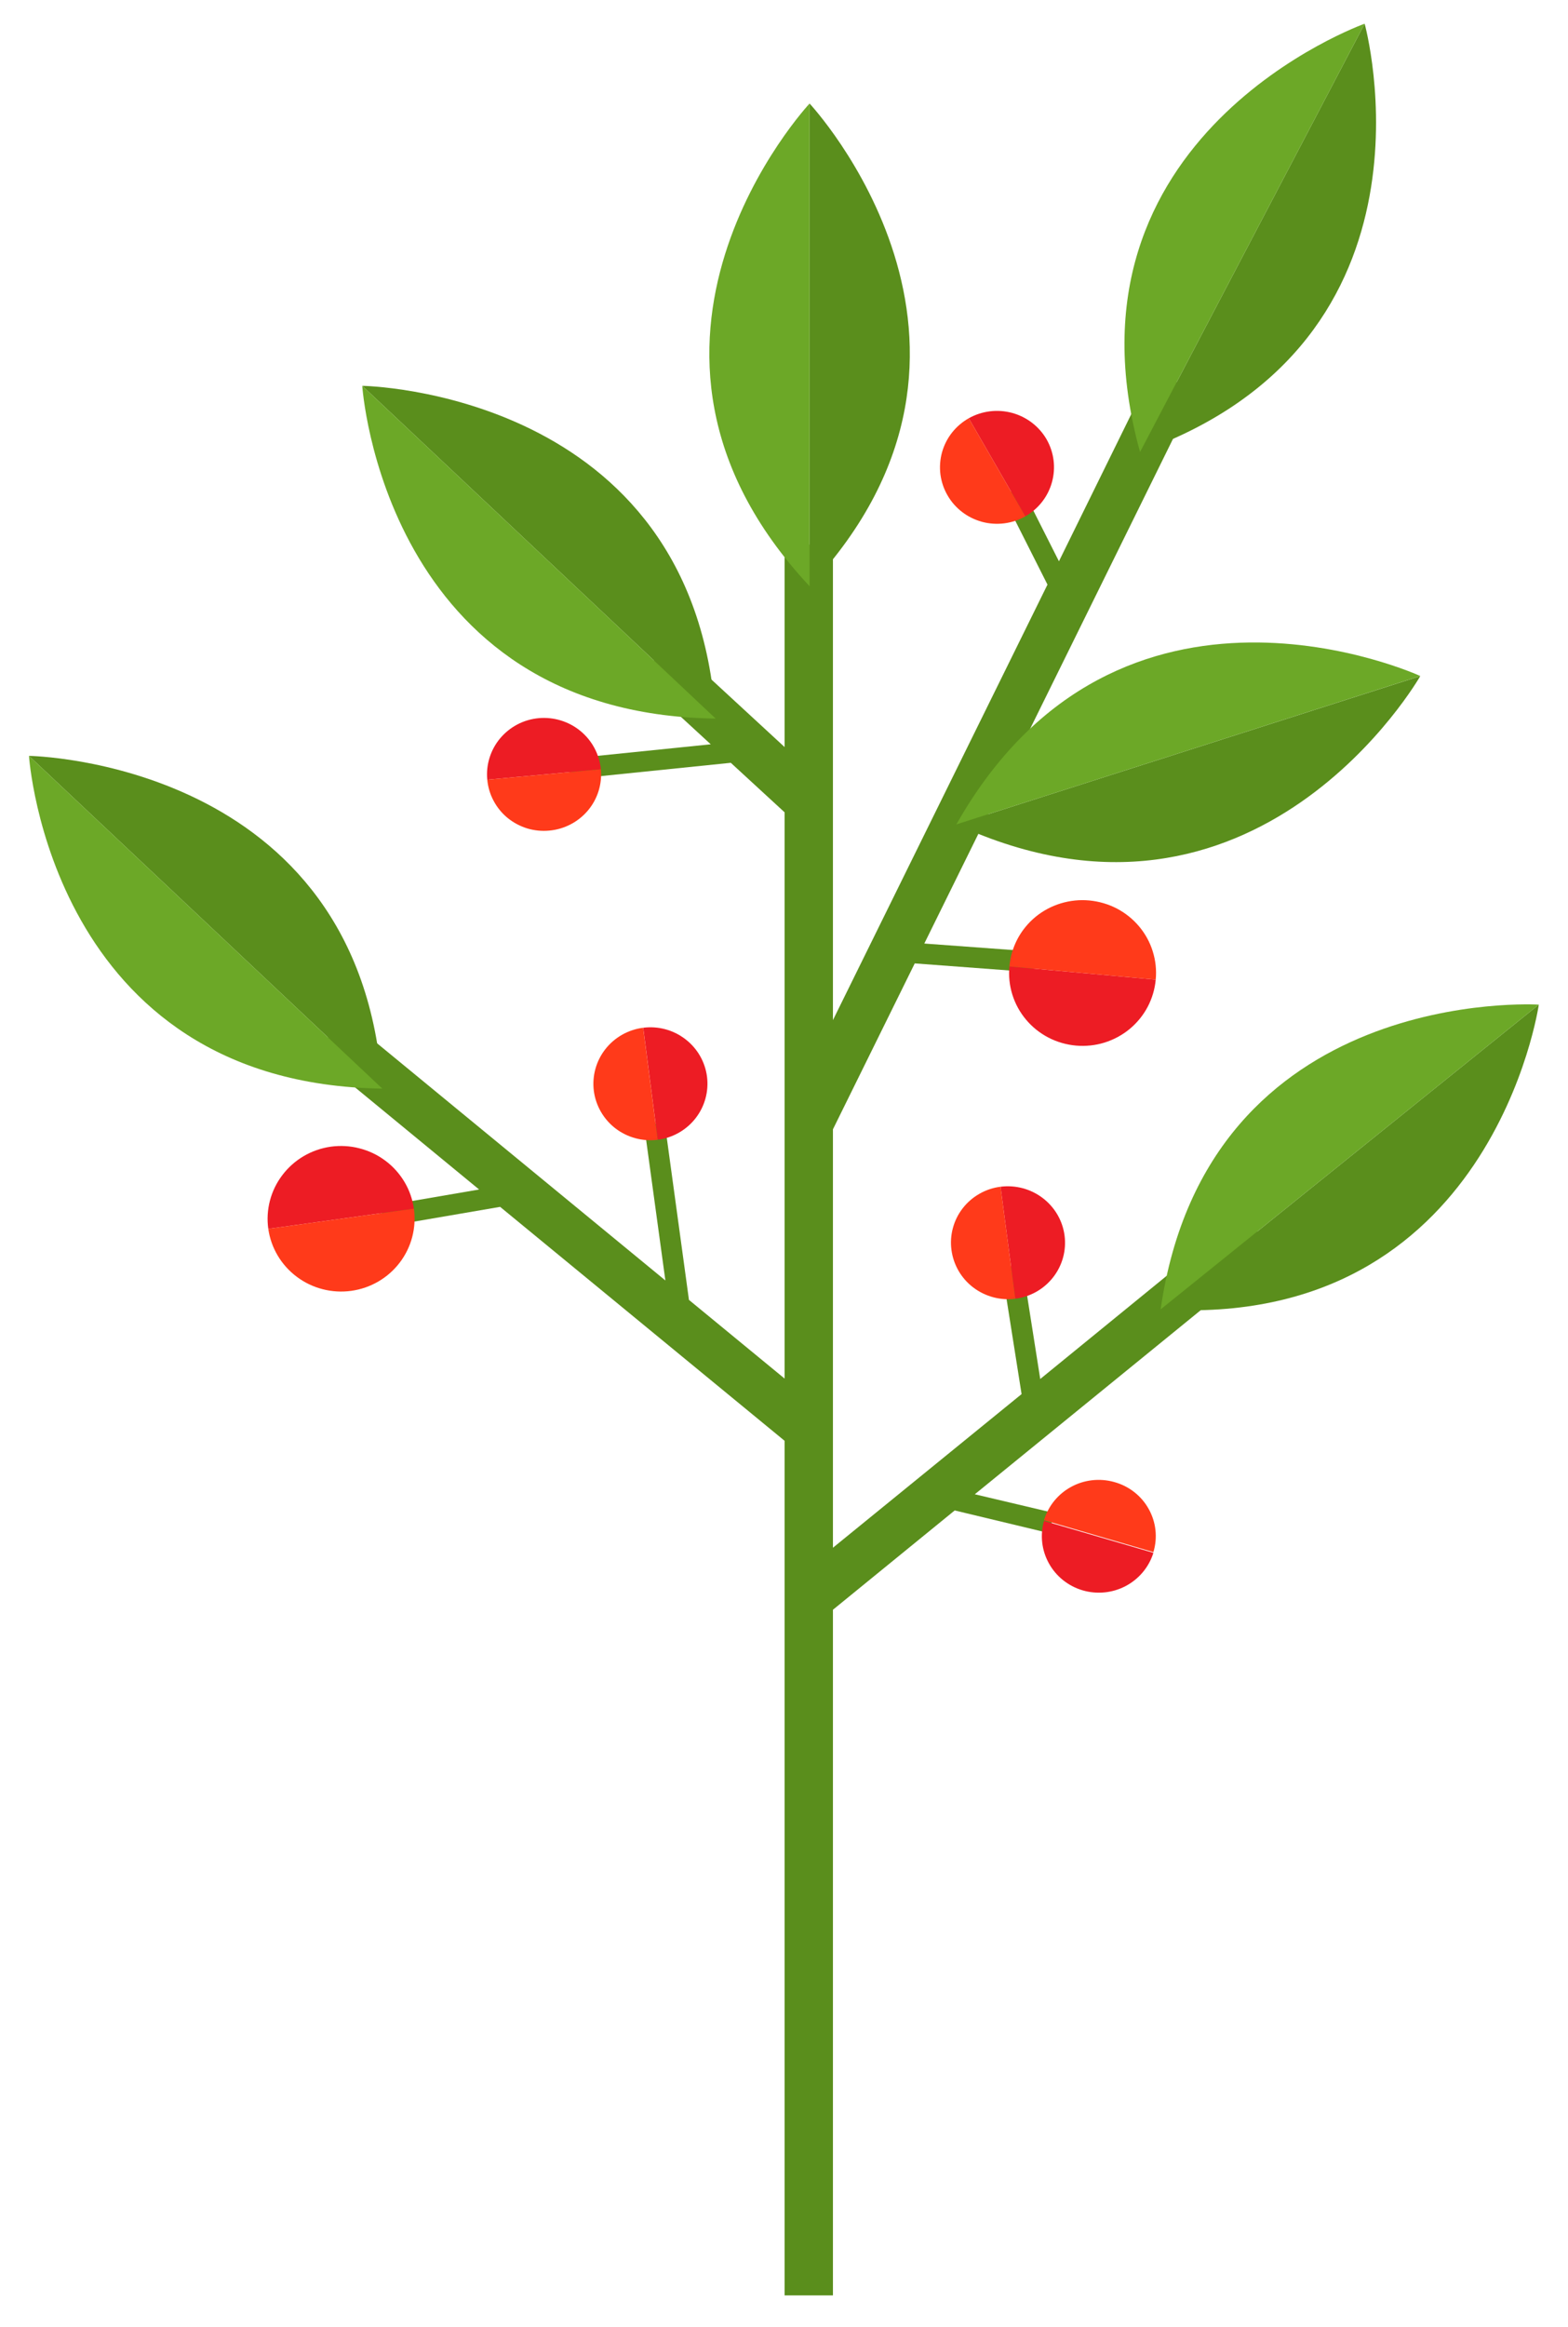 <svg width="29" height="43" viewBox="0 0 29 43" fill="none" xmlns="http://www.w3.org/2000/svg">
<path d="M5.809 19.471L6.38 18.791L12.306 23.662L11.913 20.793L12.293 20.741L12.742 24.021L14.511 25.475V15.011L13.516 14.096L10.547 14.4L10.508 14.023L13.145 13.754L11.8 12.518L12.41 11.868L14.511 13.805V10.064H15.405V18.851L19.373 10.803L18.544 9.161L18.889 8.995L19.585 10.372L21.319 6.848L22.127 7.233L17.095 17.436L19.127 17.585L19.101 17.966L16.918 17.803L15.405 20.869V28.601L18.894 25.762L18.526 23.435L18.907 23.375L19.239 25.483L22.983 22.43L23.549 23.119L18.029 27.613L19.494 27.959L19.404 28.331L17.657 27.912L15.405 29.747V42.417H14.511V26.625L9.25 22.302L7.102 22.67L7.037 22.294L8.861 21.981L5.809 19.471Z" fill="#5A8E1C"/>
<path d="M14.973 1.913C14.973 1.913 19.145 6.373 14.973 10.833V1.913Z" fill="#5A8E1C"/>
<path d="M14.973 1.913C14.973 1.913 10.802 6.373 14.973 10.833V1.913Z" fill="#6CA827"/>
<path d="M25.239 0.438C25.239 0.438 26.865 6.296 21.085 8.353L25.239 0.438Z" fill="#5A8E1C"/>
<path d="M25.239 0.438C25.239 0.438 19.46 2.495 21.085 8.353L25.239 0.438Z" fill="#6CA827"/>
<path d="M28.46 18.565C28.46 18.565 27.595 24.577 21.466 24.196L28.46 18.565Z" fill="#5A8E1C"/>
<path d="M28.46 18.565C28.46 18.565 22.33 18.18 21.466 24.196L28.46 18.565Z" fill="#6CA827"/>
<path d="M26.268 12.493C26.268 12.493 23.242 17.791 17.688 15.234L26.268 12.493Z" fill="#5A8E1C"/>
<path d="M26.268 12.492C26.268 12.492 20.696 9.927 17.688 15.234L26.268 12.492Z" fill="#6CA827"/>
<path d="M6.7 7.13C6.7 7.13 12.842 7.216 13.236 13.279L6.7 7.13Z" fill="#5A8E1C"/>
<path d="M6.7 7.13C6.7 7.13 7.093 13.194 13.236 13.279L6.7 7.13Z" fill="#6CA827"/>
<path d="M0.536 13.968C0.536 13.968 6.678 14.053 7.071 20.117L0.536 13.968Z" fill="#5A8E1C"/>
<path d="M0.536 13.968C0.536 13.968 0.929 20.031 7.071 20.117L0.536 13.968Z" fill="#6CA827"/>
<path d="M9.963 13.271C10.242 13.246 10.52 13.331 10.735 13.508C10.951 13.685 11.086 13.94 11.113 14.216L9.012 14.408C8.999 14.272 9.013 14.134 9.054 14.003C9.095 13.872 9.161 13.75 9.249 13.645C9.338 13.539 9.446 13.452 9.569 13.387C9.691 13.323 9.825 13.284 9.963 13.271V13.271Z" fill="#ED1C24"/>
<path d="M9.012 14.408L11.113 14.216C11.138 14.492 11.052 14.766 10.873 14.978C10.693 15.191 10.436 15.324 10.158 15.349C10.02 15.362 9.881 15.348 9.749 15.308C9.617 15.267 9.494 15.201 9.387 15.114C9.281 15.027 9.193 14.919 9.129 14.798C9.064 14.677 9.025 14.545 9.012 14.408V14.408Z" fill="#FF3A1A"/>
<path d="M20.022 29.388C19.756 29.309 19.533 29.131 19.4 28.891C19.266 28.651 19.233 28.368 19.309 28.105L21.332 28.695C21.25 28.958 21.066 29.178 20.821 29.308C20.576 29.438 20.288 29.466 20.022 29.388V29.388Z" fill="#ED1C24"/>
<path d="M21.332 28.682L19.309 28.092C19.388 27.829 19.568 27.608 19.811 27.476C20.053 27.344 20.339 27.312 20.605 27.386C20.74 27.423 20.866 27.485 20.976 27.571C21.085 27.656 21.177 27.762 21.244 27.883C21.312 28.004 21.355 28.137 21.37 28.274C21.385 28.411 21.372 28.55 21.332 28.682V28.682Z" fill="#FF3A1A"/>
<path d="M19.356 8.118C19.494 8.359 19.53 8.643 19.456 8.91C19.383 9.177 19.205 9.404 18.963 9.542L17.917 7.729C18.16 7.593 18.448 7.557 18.718 7.63C18.987 7.703 19.217 7.878 19.356 8.118V8.118Z" fill="#ED1C24"/>
<path d="M17.917 7.729L18.963 9.542C18.843 9.61 18.71 9.654 18.573 9.671C18.435 9.688 18.296 9.679 18.162 9.643C18.028 9.606 17.903 9.545 17.794 9.461C17.684 9.377 17.592 9.272 17.524 9.153C17.455 9.034 17.411 8.903 17.393 8.767C17.376 8.631 17.386 8.493 17.422 8.36C17.459 8.228 17.521 8.104 17.606 7.996C17.691 7.888 17.797 7.797 17.917 7.729Z" fill="#FF3A1A"/>
<path d="M19.689 22.832C19.725 23.107 19.649 23.384 19.478 23.603C19.307 23.822 19.055 23.965 18.777 24L18.505 21.93C18.783 21.895 19.064 21.97 19.285 22.139C19.508 22.308 19.653 22.558 19.689 22.832V22.832Z" fill="#ED1C24"/>
<path d="M18.505 21.93L18.777 24C18.5 24.035 18.22 23.959 17.998 23.79C17.777 23.621 17.633 23.372 17.597 23.097C17.579 22.962 17.588 22.824 17.624 22.692C17.66 22.559 17.721 22.436 17.806 22.327C17.89 22.219 17.995 22.128 18.115 22.06C18.235 21.991 18.367 21.947 18.505 21.93V21.93Z" fill="#FF3A1A"/>
<path d="M13.076 19.895C13.111 20.169 13.035 20.446 12.864 20.665C12.693 20.884 12.441 21.027 12.164 21.062L11.896 18.992C12.173 18.957 12.453 19.032 12.674 19.202C12.896 19.371 13.04 19.62 13.076 19.895V19.895Z" fill="#ED1C24"/>
<path d="M11.895 18.992L12.163 21.062C11.886 21.097 11.606 21.022 11.384 20.853C11.163 20.683 11.019 20.434 10.983 20.16C10.948 19.885 11.024 19.608 11.195 19.389C11.366 19.17 11.618 19.027 11.895 18.992V18.992Z" fill="#FF3A1A"/>
<path d="M19.901 19.322C19.723 19.306 19.549 19.256 19.391 19.174C19.233 19.092 19.092 18.98 18.978 18.844C18.863 18.708 18.777 18.551 18.724 18.382C18.671 18.213 18.652 18.035 18.669 17.859L21.375 18.103C21.359 18.279 21.308 18.45 21.226 18.606C21.143 18.763 21.03 18.901 20.893 19.015C20.756 19.128 20.598 19.213 20.428 19.266C20.258 19.319 20.079 19.337 19.901 19.322V19.322Z" fill="#ED1C24"/>
<path d="M21.375 18.103L18.669 17.859C18.684 17.683 18.735 17.511 18.817 17.354C18.9 17.197 19.013 17.058 19.151 16.944C19.288 16.831 19.447 16.746 19.618 16.694C19.789 16.642 19.969 16.623 20.147 16.64C20.325 16.657 20.498 16.707 20.656 16.789C20.814 16.872 20.954 16.984 21.068 17.12C21.182 17.256 21.268 17.412 21.32 17.581C21.373 17.75 21.392 17.927 21.375 18.103V18.103Z" fill="#FF3A1A"/>
<path d="M6.116 21.19C6.293 21.166 6.474 21.175 6.647 21.22C6.82 21.264 6.983 21.341 7.126 21.448C7.269 21.554 7.389 21.688 7.48 21.84C7.571 21.992 7.63 22.161 7.655 22.336L4.962 22.708C4.913 22.356 5.006 21.998 5.223 21.714C5.439 21.429 5.76 21.241 6.116 21.19V21.19Z" fill="#ED1C24"/>
<path d="M4.962 22.708L7.655 22.336C7.704 22.689 7.61 23.048 7.393 23.332C7.176 23.617 6.853 23.805 6.496 23.854C6.139 23.903 5.777 23.81 5.49 23.595C5.202 23.38 5.012 23.061 4.962 22.708V22.708Z" fill="#FF3A1A"/>
</svg>
